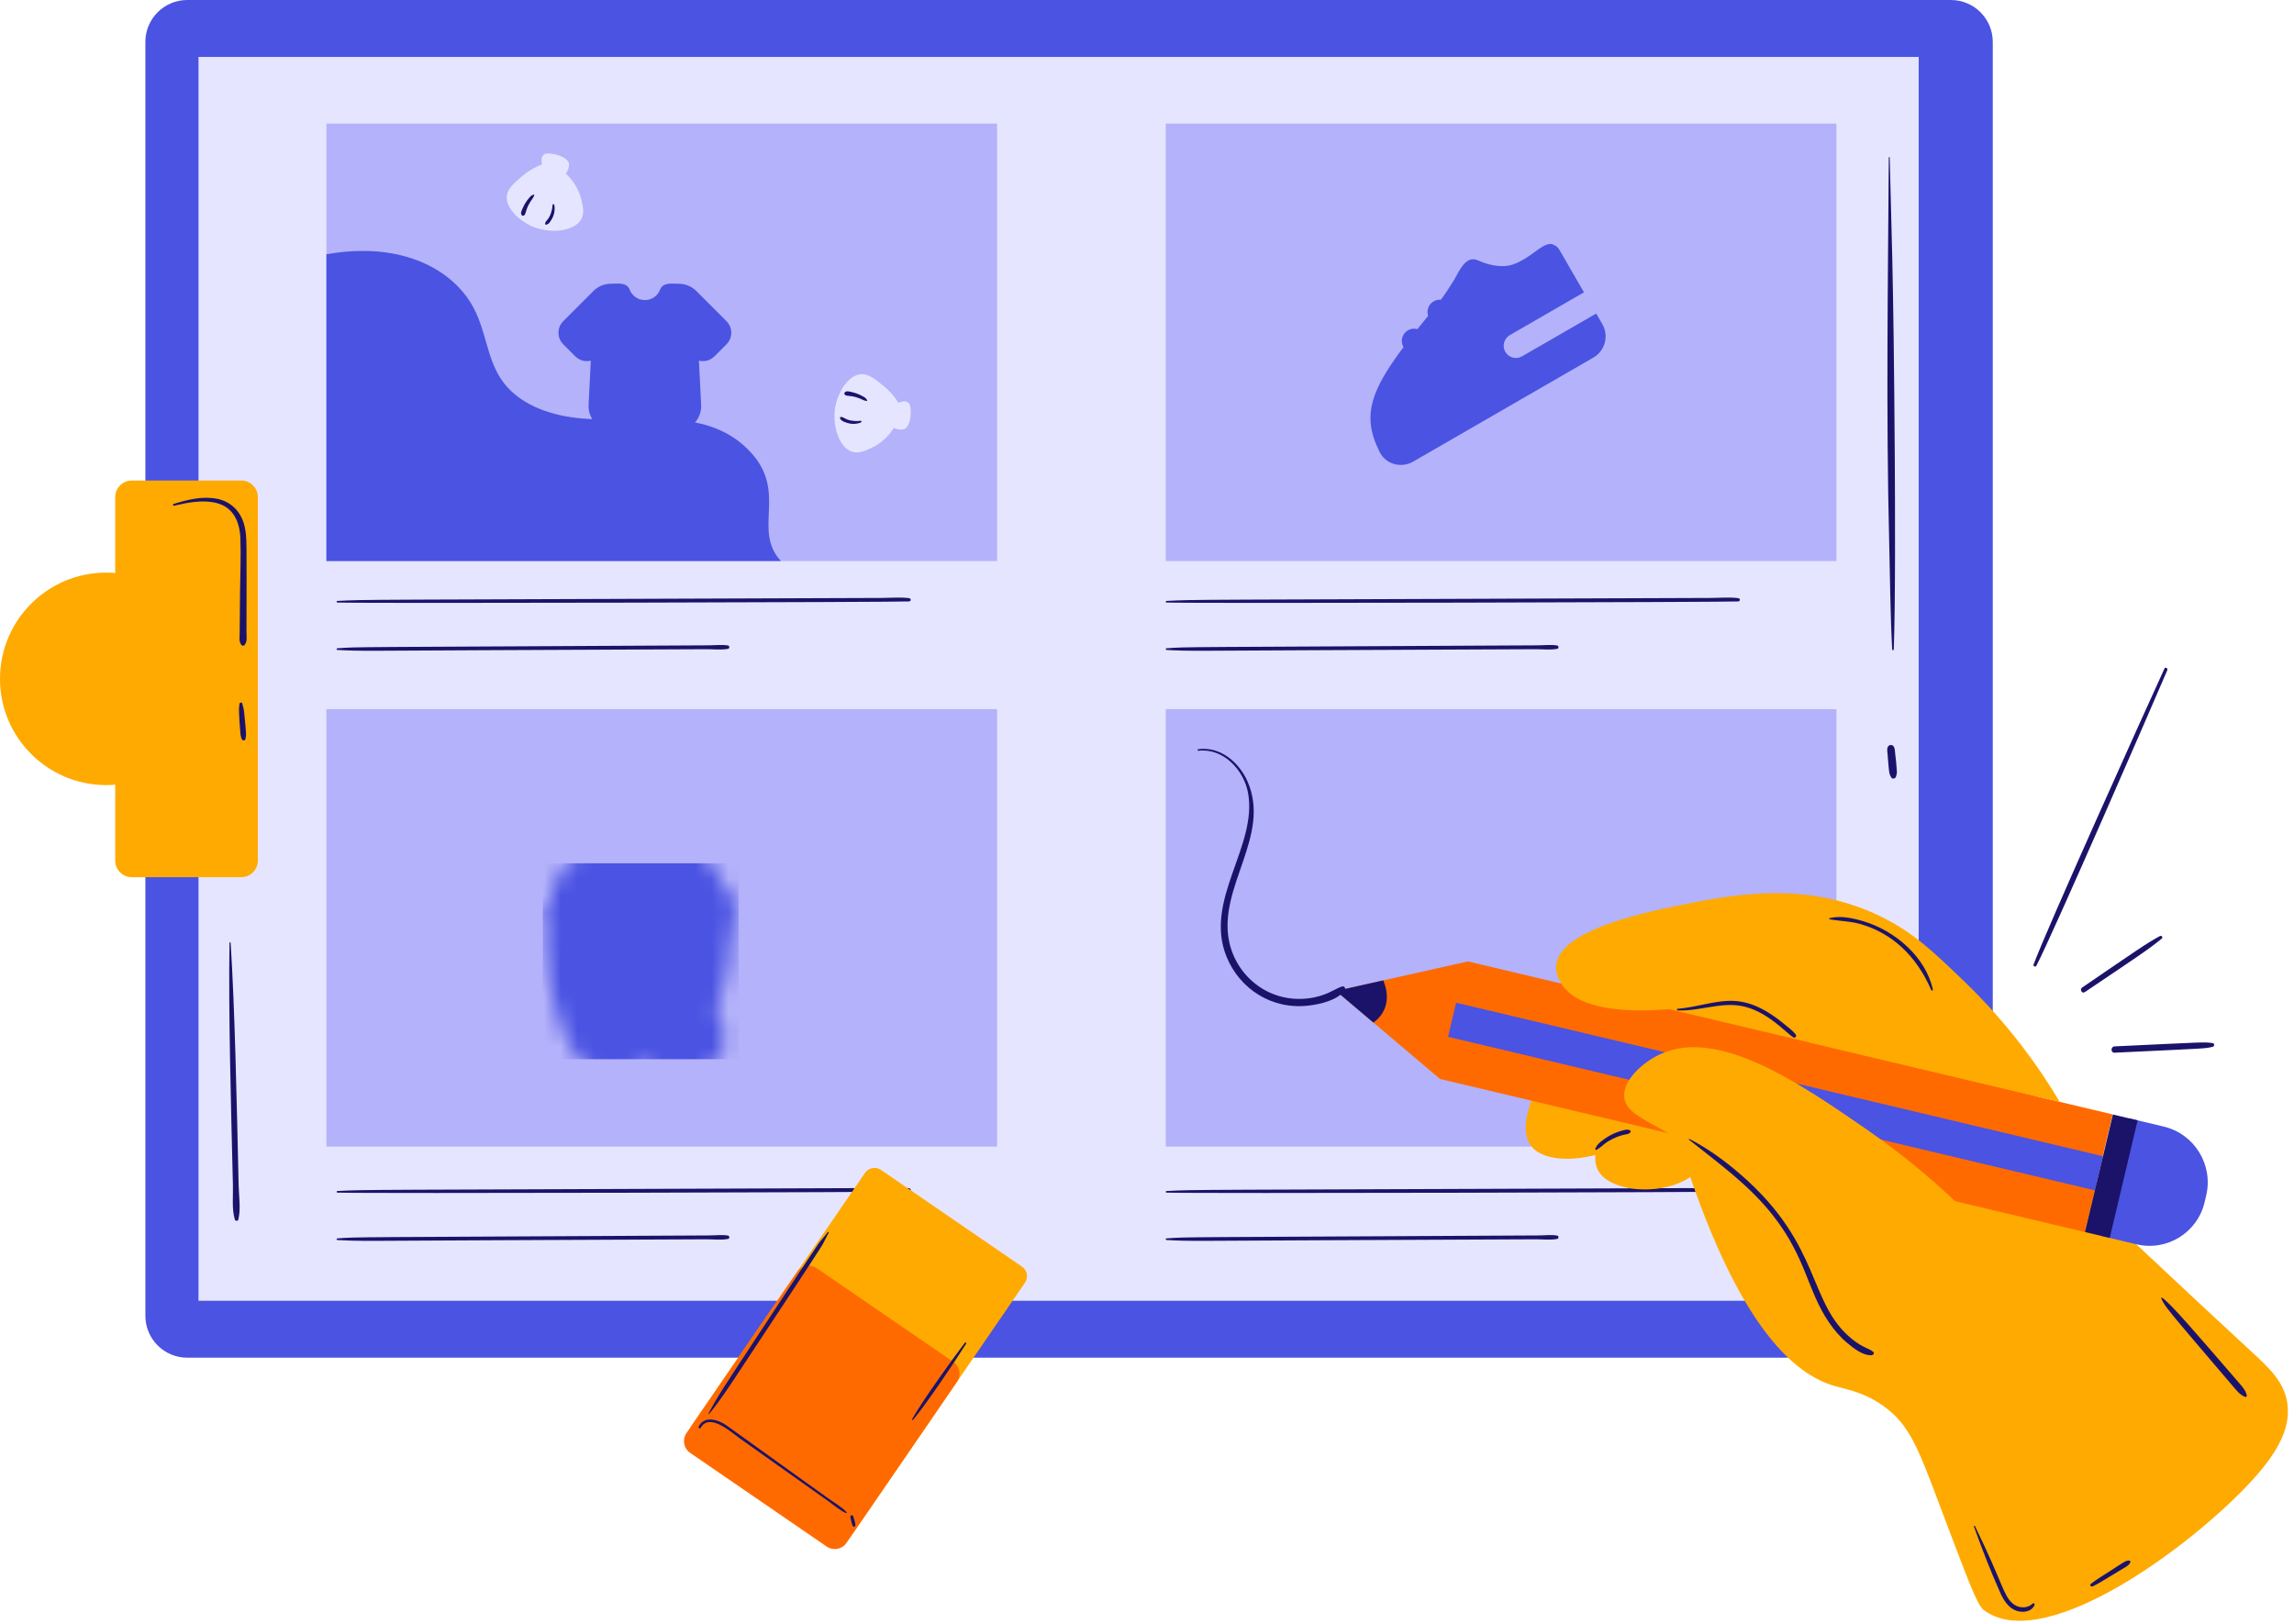 <svg width="137" height="97" viewBox="0 0 137 97" fill="none" xmlns="http://www.w3.org/2000/svg">
<path d="M116.508 0H11.184C9.802 0 8.682 1.12 8.682 2.502V78.588C8.682 79.97 9.802 81.09 11.184 81.09H116.508C117.89 81.09 119.01 79.97 119.01 78.588V2.502C119.01 1.12 117.89 0 116.508 0Z" fill="#4A53E2"/>
<path d="M11.855 3.4H114.587V77.69H11.855V3.4Z" fill="#E5E5FF"/>
<path d="M14.408 28.701H7.872C7.325 28.701 6.881 29.145 6.881 29.692V51.4C6.881 51.947 7.325 52.391 7.872 52.391H14.408C14.955 52.391 15.399 51.947 15.399 51.4V29.692C15.399 29.145 14.955 28.701 14.408 28.701Z" fill="#FFAA00"/>
<path d="M6.346 46.891C9.851 46.891 12.692 44.05 12.692 40.545C12.692 37.04 9.851 34.199 6.346 34.199C2.841 34.199 0 37.04 0 40.545C0 44.05 2.841 46.891 6.346 46.891Z" fill="#FFAA00"/>
<path d="M19.494 7.381H59.547V33.509H19.494V7.381Z" fill="#B4B2FA"/>
<path d="M69.621 7.381H109.673V33.509H69.621V7.381Z" fill="#B4B2FA"/>
<path d="M19.494 42.355H59.547V68.482H19.494V42.355Z" fill="#B4B2FA"/>
<path d="M69.621 42.355H109.673V68.482H69.621V42.355Z" fill="#B4B2FA"/>
<path d="M54.295 35.729C54.295 35.727 54.295 35.726 54.295 35.725C53.762 35.658 53.194 35.711 52.656 35.713C20.208 35.834 22.05 35.8 20.15 35.891C20.088 35.894 20.088 35.985 20.15 35.987C21.652 36.049 53.954 35.966 54.295 35.921C54.426 35.904 54.412 35.734 54.295 35.729Z" fill="#1B136A"/>
<path d="M43.49 38.559C43.49 38.558 43.491 38.556 43.491 38.555C43.126 38.488 42.738 38.541 42.37 38.543C20.424 38.663 21.518 38.624 20.135 38.721C20.093 38.724 20.093 38.815 20.135 38.817C21.52 38.9 21.865 38.866 29.291 38.833L42.183 38.775C42.611 38.773 43.066 38.833 43.491 38.751C43.58 38.734 43.571 38.564 43.49 38.559Z" fill="#1B136A"/>
<path d="M103.812 35.729C103.812 35.727 103.812 35.726 103.813 35.725C103.279 35.658 102.712 35.711 102.174 35.713C69.725 35.834 71.568 35.8 69.668 35.891C69.606 35.894 69.605 35.985 69.668 35.987C71.169 36.049 103.471 35.966 103.813 35.921C103.943 35.904 103.93 35.734 103.812 35.729Z" fill="#1B136A"/>
<path d="M93.008 38.559C93.008 38.558 93.008 38.556 93.008 38.555C92.643 38.488 92.255 38.541 91.887 38.543C69.942 38.663 71.035 38.624 69.653 38.721C69.611 38.724 69.61 38.815 69.653 38.817C71.038 38.9 71.382 38.866 78.808 38.833L91.701 38.775C92.129 38.773 92.584 38.833 93.008 38.751C93.098 38.734 93.088 38.564 93.008 38.559Z" fill="#1B136A"/>
<path d="M54.295 70.973C54.295 70.972 54.295 70.97 54.295 70.969C53.762 70.902 53.194 70.956 52.656 70.957C20.208 71.079 22.05 71.044 20.15 71.135C20.088 71.138 20.088 71.229 20.15 71.231C21.652 71.293 53.954 71.21 54.295 71.165C54.426 71.148 54.412 70.978 54.295 70.973Z" fill="#1B136A"/>
<path d="M43.49 73.803C43.49 73.802 43.491 73.8 43.491 73.799C43.126 73.733 42.738 73.786 42.37 73.788C20.424 73.907 21.518 73.869 20.135 73.965C20.093 73.968 20.093 74.059 20.135 74.061C21.52 74.144 21.865 74.11 29.291 74.077L42.183 74.019C42.611 74.017 43.066 74.077 43.491 73.995C43.58 73.978 43.571 73.808 43.49 73.803Z" fill="#1B136A"/>
<path d="M103.812 70.973C103.812 70.972 103.812 70.97 103.813 70.969C103.279 70.902 102.712 70.956 102.174 70.957C69.725 71.079 71.568 71.044 69.668 71.135C69.606 71.138 69.605 71.229 69.668 71.231C71.169 71.293 103.471 71.21 103.813 71.165C103.943 71.148 103.93 70.978 103.812 70.973Z" fill="#1B136A"/>
<path d="M93.008 73.803C93.008 73.802 93.008 73.8 93.008 73.799C92.643 73.733 92.255 73.786 91.887 73.788C69.942 73.907 71.035 73.869 69.653 73.965C69.611 73.968 69.61 74.059 69.653 74.061C71.038 74.144 71.382 74.11 78.808 74.077L91.701 74.019C92.129 74.017 92.584 74.077 93.008 73.995C93.098 73.978 93.088 73.808 93.008 73.803Z" fill="#1B136A"/>
<path d="M44.889 27.076C42.126 23.983 37.666 25.453 34.098 24.918C32.392 24.662 30.631 23.938 29.753 22.364C28.883 20.805 28.994 19.015 27.613 17.4C26.131 15.667 23.346 14.498 19.494 15.189V33.507H46.637C44.93 31.667 47.013 29.454 44.889 27.076Z" fill="#4A53E2"/>
<path d="M54.23 24.042C54.015 23.879 53.676 24.049 53.657 24.059C53.406 23.653 53.081 23.29 52.703 22.996C52.23 22.627 51.869 22.324 51.434 22.347C50.674 22.387 50.105 23.377 49.923 24.104C49.636 25.25 50.064 26.737 50.904 26.985C51.284 27.097 51.659 26.929 52.015 26.769C52.78 26.426 53.201 25.846 53.378 25.564C53.592 25.664 53.846 25.677 53.968 25.642C54.303 25.548 54.42 24.913 54.388 24.487C54.374 24.301 54.359 24.139 54.23 24.042Z" fill="#E5E5FF"/>
<path d="M51.757 23.851C51.692 23.756 51.611 23.716 51.545 23.679C51.306 23.545 51.087 23.464 50.83 23.407C50.662 23.371 50.511 23.334 50.444 23.455C50.416 23.471 50.406 23.514 50.438 23.534C50.437 23.555 50.461 23.584 50.479 23.595C50.574 23.665 50.768 23.619 51.132 23.726C51.461 23.822 51.523 23.904 51.695 23.939C51.723 23.945 51.752 23.941 51.78 23.947C51.79 23.949 51.8 23.935 51.794 23.926C51.78 23.902 51.772 23.874 51.757 23.851Z" fill="#1B136A"/>
<path d="M51.446 25.147C51.42 25.148 51.402 25.135 51.376 25.132C51.327 25.127 51.231 25.178 50.864 25.124C50.483 25.068 50.36 24.888 50.263 24.912C50.247 24.909 50.231 24.907 50.216 24.904C50.179 24.897 50.151 24.942 50.166 24.974C50.213 25.068 50.211 25.125 50.525 25.236C50.738 25.312 50.947 25.339 51.165 25.301C51.449 25.253 51.404 25.22 51.457 25.183C51.471 25.173 51.463 25.147 51.446 25.147Z" fill="#1B136A"/>
<path d="M32.461 9.249C32.261 9.43 32.364 9.795 32.37 9.816C31.925 9.986 31.507 10.237 31.147 10.552C30.695 10.948 30.33 11.245 30.27 11.676C30.166 12.431 31.031 13.176 31.711 13.491C32.783 13.989 34.324 13.849 34.725 13.07C34.907 12.718 34.812 12.319 34.723 11.938C34.53 11.123 34.04 10.6 33.796 10.373C33.935 10.182 33.995 9.934 33.984 9.808C33.955 9.462 33.353 9.226 32.929 9.178C32.743 9.157 32.581 9.141 32.461 9.249Z" fill="#E5E5FF"/>
<path d="M31.81 11.643C31.704 11.688 31.649 11.76 31.601 11.818C31.424 12.027 31.303 12.228 31.199 12.47C31.131 12.627 31.068 12.769 31.173 12.857C31.184 12.889 31.224 12.905 31.25 12.879C31.27 12.883 31.303 12.865 31.317 12.85C31.404 12.77 31.396 12.57 31.57 12.233C31.726 11.928 31.818 11.882 31.884 11.719C31.895 11.693 31.897 11.665 31.908 11.638C31.912 11.628 31.901 11.616 31.891 11.62C31.864 11.63 31.835 11.632 31.81 11.643Z" fill="#1B136A"/>
<path d="M33.024 12.194C33.02 12.22 33.004 12.235 32.996 12.26C32.982 12.307 33.014 12.412 32.892 12.762C32.765 13.125 32.565 13.212 32.57 13.312C32.565 13.327 32.559 13.342 32.554 13.357C32.54 13.392 32.579 13.428 32.613 13.418C32.714 13.39 32.769 13.402 32.938 13.116C33.052 12.921 33.118 12.721 33.123 12.499C33.129 12.211 33.088 12.249 33.062 12.19C33.055 12.174 33.028 12.177 33.024 12.194Z" fill="#1B136A"/>
<path d="M108.218 54.804C108.442 54.576 108.622 54.397 108.931 54.266C113.086 52.506 123.143 67.416 127.572 74.309C130.587 77.139 132.714 79.116 134.425 80.696C135.519 81.706 136.403 82.518 136.599 83.796C136.851 85.438 135.849 87.078 133.872 89.075C129.939 93.049 121.839 98.744 118.456 96.149C118.126 95.895 117.661 94.692 116.745 92.297C114.736 87.046 114.327 85.393 112.658 84.107C111.445 83.172 110.28 82.981 109.637 82.803C106.776 82.013 103.102 78.404 99.596 65.948C103.515 59.911 106.494 56.558 108.218 54.804Z" fill="#FFAA00"/>
<path d="M102.912 56.706C101.127 57.006 97.529 57.886 94.635 60.893C92.558 63.05 90.253 66.916 91.449 68.453C92.308 69.556 94.884 69.348 96.543 68.509C97.956 67.795 98.118 66.92 99.595 65.948C101.166 64.915 102.831 64.688 103.949 64.649L111.456 64.885L110.352 58.332L102.912 56.706Z" fill="#FFAA00"/>
<path d="M107.835 60.487C106.118 60.521 102.62 60.848 99.487 63.269C97.24 65.005 94.541 68.313 95.451 69.921C96.1 71.069 98.523 71.36 100.223 70.68C102.057 69.946 102.237 68.407 104.051 67.793C105.402 67.336 106.758 67.697 107.707 68.084L114.718 69.346L114.591 63.044L107.835 60.487Z" fill="#FFAA00"/>
<path d="M126.168 66.56L124.501 73.581L86.001 64.444C83.93 62.691 81.86 60.937 79.789 59.184C82.415 58.597 85.041 58.01 87.667 57.423C100.501 60.468 113.334 63.514 126.168 66.56Z" fill="#FF6A00"/>
<path d="M82.015 61.072C82.015 61.072 83.326 60.306 82.612 58.555L79.787 59.186L82.015 61.072Z" fill="#1B136A"/>
<path d="M86.478 61.925L86.962 59.888L125.591 69.058L125.107 71.096L86.478 61.925Z" fill="#4A53E2"/>
<path d="M125.508 73.821L127.175 66.8L129.215 67.285C131.054 67.721 132.192 69.568 131.755 71.406L131.658 71.816C131.228 73.626 129.409 74.748 127.598 74.318L125.508 73.821Z" fill="#4A53E2"/>
<path d="M124.516 73.586L126.183 66.565L127.661 66.916L125.995 73.937L124.516 73.586Z" fill="#1B136A"/>
<path d="M123.008 65.81C121.87 63.9 120.039 61.237 117.25 58.56C115.446 56.828 114.286 55.715 112.405 54.78C107.845 52.513 103.363 53.439 99.956 54.142C96.893 54.774 91.603 56.1 93.239 58.745C94.995 61.585 102.982 59.825 103.866 59.623C105.257 60.501 106.647 61.379 108.038 62.257C113.028 63.442 118.018 64.626 123.008 65.81Z" fill="#FFAA00"/>
<path d="M112.564 80.343C109.59 76.732 107.081 74.061 105.299 72.258C103.754 70.695 102.964 69.901 102.085 69.247C99.226 67.121 97.121 66.794 97 65.534C96.905 64.543 98.063 63.48 99.106 62.984C102.59 61.328 107.489 64.706 111.416 67.413C114.032 69.217 116.045 71.018 117.477 72.434C115.839 75.07 114.201 77.707 112.564 80.343Z" fill="#FFAA00"/>
<path d="M107.242 61.789C107.065 61.552 106.797 61.365 106.569 61.176C103.814 58.898 102.553 60.033 100.178 60.255C100.124 60.26 100.135 60.346 100.186 60.348C101.468 60.41 102.73 59.847 104.007 60.084C105.525 60.365 106.703 61.728 107.1 61.957C107.213 62.023 107.317 61.889 107.242 61.789Z" fill="#1B136A"/>
<path d="M111.876 80.749C111.605 80.518 111.261 80.504 110.622 79.992C107.948 77.846 108.838 74.404 103.988 70.18C103.033 69.348 102.025 68.609 100.9 68.029C100.869 68.013 100.844 68.053 100.871 68.074C102.663 69.495 104.507 70.82 105.924 72.646C107.889 75.176 107.923 77.066 109.229 78.984C109.534 79.431 109.885 79.846 110.3 80.195C110.673 80.511 111.267 80.986 111.787 80.941C111.87 80.933 111.962 80.822 111.876 80.749Z" fill="#1B136A"/>
<path d="M97.355 67.52C97.257 67.465 97.186 67.456 97.074 67.479C96.581 67.579 96.094 67.8 95.668 68.138C95.472 68.294 95.375 68.381 95.27 68.607C95.249 68.652 95.311 68.7 95.351 68.675C95.776 68.418 95.752 68.303 96.298 68.027C96.556 67.897 96.819 67.806 97.105 67.751C97.264 67.721 97.263 67.728 97.364 67.631C97.395 67.601 97.396 67.543 97.355 67.52Z" fill="#1B136A"/>
<path d="M80.144 58.919C79.648 59.087 79.18 59.515 78.073 59.635C75.716 59.89 73.827 58.269 73.405 56.231C72.73 52.971 75.928 49.922 74.506 46.68C74 45.527 72.876 44.564 71.555 44.748C71.503 44.756 71.515 44.847 71.568 44.841C73.053 44.66 74.293 45.991 74.537 47.37C75.105 50.566 71.872 53.767 73.254 57.15C74.031 59.052 75.948 60.334 78.186 60.056C78.884 59.97 79.828 59.744 80.298 59.183C80.391 59.072 80.307 58.864 80.144 58.919Z" fill="#1B136A"/>
<path d="M121.393 95.776C121.06 96.094 120.529 96.065 120.189 95.762C119.625 95.258 119.659 94.667 117.944 91.143C117.928 91.109 117.87 91.133 117.883 91.169C118.363 92.494 118.869 93.816 119.445 95.102C119.645 95.551 119.927 96.029 120.417 96.203C120.799 96.338 121.324 96.28 121.505 95.862C121.535 95.792 121.456 95.717 121.393 95.776Z" fill="#1B136A"/>
<path d="M127.158 93.208C126.947 93.195 126.833 93.306 125.995 93.845C125.613 94.09 125.223 94.323 124.865 94.601C124.775 94.67 124.889 94.793 124.979 94.749C125.371 94.558 125.59 94.408 126.723 93.725C126.892 93.624 127.14 93.511 127.222 93.32C127.244 93.267 127.219 93.212 127.158 93.208Z" fill="#1B136A"/>
<path d="M133.754 82.637C131.256 79.748 129.592 77.794 129.115 77.505C129.094 77.492 129.06 77.514 129.07 77.539C129.274 78.025 129.321 78.068 133.427 82.882C133.625 83.114 133.795 83.314 134.08 83.433C134.141 83.459 134.193 83.387 134.18 83.334C134.11 83.048 133.943 82.856 133.754 82.637Z" fill="#1B136A"/>
<path d="M111.252 55.013C110.64 54.834 109.9 54.673 109.271 54.839C109.237 54.848 109.233 54.904 109.271 54.91C109.904 55.018 110.532 55.019 111.154 55.204C112.945 55.736 114.419 57.016 115.341 59.141C115.365 59.195 115.445 59.155 115.433 59.102C115.011 57.169 113.18 55.578 111.252 55.013Z" fill="#1B136A"/>
<path d="M14.72 37.742C14.726 32.275 14.755 32.098 14.611 31.452C14.423 30.606 13.842 29.973 12.984 29.796C12.105 29.615 11.206 29.84 10.368 30.1C10.302 30.121 10.329 30.22 10.397 30.204C11.212 30.013 12.136 29.83 12.963 30.051C13.964 30.318 14.321 31.208 14.357 32.166C14.396 33.219 14.346 34.282 14.336 35.336L14.313 37.813C14.311 38.063 14.258 38.303 14.409 38.511C14.466 38.589 14.562 38.588 14.619 38.511C14.78 38.294 14.72 38.003 14.72 37.742Z" fill="#1B136A"/>
<path d="M14.582 42.554C14.55 42.234 14.498 42.177 14.471 42.025C14.453 41.925 14.301 41.952 14.299 42.048C14.297 42.143 14.275 42.235 14.272 42.331C14.264 42.585 14.332 43.602 14.363 43.868C14.375 43.968 14.4 44.047 14.436 44.141C14.473 44.237 14.632 44.262 14.657 44.141C14.713 43.882 14.714 43.9 14.582 42.554Z" fill="#1B136A"/>
<path d="M113.158 27.322C113.086 15.918 112.935 13.068 112.855 9.407C112.854 9.372 112.801 9.372 112.801 9.407C112.749 17.047 112.634 24.698 112.823 32.338C112.877 34.486 112.889 36.642 113.003 38.787C113.007 38.848 113.095 38.848 113.098 38.787C113.201 36.081 113.175 30.03 113.158 27.322Z" fill="#1B136A"/>
<path d="M113.275 45.939C113.266 45.745 113.21 45.239 113.186 45.046C113.167 44.89 113.179 44.668 113.064 44.552C112.969 44.457 112.823 44.488 112.753 44.592C112.669 44.717 112.72 44.92 112.729 45.063C112.744 45.308 112.807 46.064 112.841 46.202C112.859 46.278 112.907 46.354 112.941 46.424C113.002 46.55 113.196 46.511 113.23 46.386C113.302 46.128 113.288 46.195 113.275 45.939Z" fill="#1B136A"/>
<path d="M14.252 70.801C14.134 65.59 14.02 60.127 13.774 56.313C13.771 56.27 13.707 56.269 13.706 56.313C13.636 60.393 13.801 66.296 13.911 70.801C13.927 71.45 13.837 72.214 14.025 72.838C14.055 72.937 14.206 72.944 14.233 72.838C14.39 72.209 14.266 71.447 14.252 70.801Z" fill="#1B136A"/>
<path d="M61.036 75.653L52.615 69.876C52.302 69.661 51.875 69.741 51.66 70.054L41.315 85.132C41.101 85.445 41.18 85.873 41.493 86.087L49.914 91.864C50.227 92.079 50.654 91.999 50.869 91.687L61.214 76.608C61.428 76.295 61.349 75.868 61.036 75.653Z" fill="#FFAA00"/>
<path d="M56.94 81.345L48.78 75.747C48.395 75.482 47.868 75.58 47.603 75.966L40.995 85.597C40.731 85.983 40.829 86.51 41.215 86.774L49.374 92.372C49.76 92.637 50.287 92.539 50.552 92.153L57.159 82.522C57.424 82.136 57.326 81.609 56.94 81.345Z" fill="#FF6A00"/>
<path d="M44.222 81.797C46.271 78.695 48.556 75.247 49.07 74.424C49.229 74.168 49.335 73.891 49.491 73.635C49.515 73.596 49.459 73.557 49.432 73.594C49.259 73.838 49.048 74.045 48.876 74.29C48.426 74.932 45.814 78.915 45.793 78.949C43.367 82.64 42.876 83.342 42.318 84.416C42.304 84.443 42.337 84.467 42.357 84.443C43.037 83.612 43.63 82.693 44.222 81.797Z" fill="#1B136A"/>
<path d="M50.565 90.326C50.259 89.989 49.809 89.741 49.44 89.476L43.363 85.117C42.875 84.788 42.071 84.533 41.728 85.199C41.686 85.279 41.8 85.362 41.846 85.28C42.37 84.35 43.656 85.538 44.172 85.903L49.468 89.661C49.805 89.901 50.151 90.21 50.532 90.374C50.56 90.385 50.584 90.347 50.565 90.326Z" fill="#1B136A"/>
<path d="M50.96 90.574C50.922 90.445 50.761 90.507 50.783 90.607C50.882 91.041 50.863 90.988 50.916 91.116C50.951 91.202 51.035 91.201 51.073 91.147C51.125 91.071 51.005 90.731 50.96 90.574Z" fill="#1B136A"/>
<path d="M57.701 80.252C57.734 80.199 57.659 80.149 57.622 80.198C56.858 81.2 55.1 83.655 54.475 84.75C54.45 84.794 54.507 84.832 54.539 84.794C55.345 83.826 57.03 81.318 57.701 80.252Z" fill="#1B136A"/>
<path d="M129.264 39.93C128.025 42.627 122.149 55.668 121.445 57.614C121.41 57.711 121.563 57.775 121.611 57.684C122.559 55.893 128.639 41.893 129.433 40.029C129.481 39.915 129.317 39.815 129.264 39.93Z" fill="#1B136A"/>
<path d="M128.994 55.906C128.134 56.377 127.685 56.705 124.349 58.981C124.181 59.096 124.339 59.37 124.508 59.255C127.565 57.192 128.302 56.721 129.108 56.054C129.193 55.984 129.084 55.856 128.994 55.906Z" fill="#1B136A"/>
<path d="M132.152 62.304C131.619 62.221 131.641 62.248 126.285 62.497C126.044 62.508 126.042 62.886 126.285 62.874C131.822 62.61 131.683 62.638 132.152 62.518C132.252 62.493 132.263 62.321 132.152 62.304Z" fill="#1B136A"/>
<g clip-path="url(#clip0_609_653)">
<path d="M93.132 14.927C93.077 14.832 93.002 14.75 92.911 14.688C92.82 14.626 92.716 14.586 92.608 14.569C92.308 14.569 91.984 14.806 91.637 15.062C91.552 15.124 91.465 15.188 91.376 15.25C90.98 15.526 90.525 15.777 90.136 15.856C89.529 15.98 88.832 15.805 88.274 15.556C87.638 15.263 87.27 15.938 86.985 16.46C86.932 16.557 86.881 16.65 86.833 16.73C86.621 17.075 86.354 17.488 86.051 17.904C85.93 17.893 85.808 17.912 85.696 17.96C85.584 18.008 85.486 18.083 85.41 18.178C85.335 18.273 85.284 18.386 85.263 18.506C85.242 18.625 85.252 18.749 85.29 18.864C85.065 19.14 84.851 19.405 84.649 19.659C84.508 19.619 84.36 19.622 84.221 19.668C84.083 19.714 83.961 19.8 83.872 19.915C83.783 20.03 83.73 20.17 83.721 20.315C83.711 20.461 83.745 20.606 83.819 20.732C83.035 21.779 82.495 22.631 82.184 23.39C81.921 24.033 81.808 24.635 81.857 25.249C81.906 25.853 82.107 26.416 82.388 26.986C82.77 27.758 83.706 27.969 84.391 27.573L95.157 21.358C95.493 21.164 95.738 20.844 95.838 20.47C95.939 20.095 95.886 19.696 95.692 19.36L95.327 18.727L90.894 21.286C90.726 21.381 90.527 21.407 90.341 21.356C90.154 21.305 89.996 21.183 89.899 21.016C89.802 20.849 89.776 20.65 89.825 20.463C89.875 20.277 89.996 20.117 90.162 20.019L94.595 17.46L93.132 14.927Z" fill="#4A53E2"/>
</g>
<mask id="mask0_609_653" style="mask-type:luminance" maskUnits="userSpaceOnUse" x="32" y="50" width="12" height="15">
<path d="M40.709 52.538H35.834C35.346 52.782 34.615 53.757 34.615 56.194C34.615 59.241 35.834 62.288 36.565 62.288C37.053 62.288 37.053 61.679 37.053 61.679V57.413C37.053 56.194 39.003 56.316 39.003 57.413V60.094C39.003 62.044 40.709 62.776 41.197 62.288C41.684 61.801 40.709 61.313 40.709 60.582C40.709 59.363 41.684 58.388 41.684 55.219C41.684 54.001 41.115 53.026 40.709 52.538Z" fill="#4A53E2" stroke="white" stroke-width="4" stroke-linejoin="round"/>
<path d="M34.859 54.488H41.441" stroke="#4A53E2" stroke-width="4" stroke-linecap="round" stroke-linejoin="round"/>
<path d="M35.056 53.513C34.878 53.926 34.73 54.483 34.66 55.219M41.685 55.219C41.683 54.719 41.59 54.223 41.411 53.756" stroke="#4A53E2" stroke-width="4" stroke-linejoin="round"/>
</mask>
<g mask="url(#mask0_609_653)">
<path d="M32.42 51.562H44.12V63.262H32.42V51.562Z" fill="#4A53E2"/>
</g>
<path fill-rule="evenodd" clip-rule="evenodd" d="M35.444 17.377C35.718 17.103 36.09 16.949 36.478 16.948C36.863 16.948 37.428 16.841 37.6 17.295C37.671 17.48 37.796 17.639 37.959 17.751C38.121 17.863 38.314 17.924 38.512 17.924C38.71 17.924 38.903 17.863 39.066 17.751C39.228 17.639 39.353 17.48 39.424 17.295C39.596 16.842 40.161 16.949 40.546 16.949C40.934 16.949 41.305 17.103 41.58 17.377L43.387 19.184C43.57 19.367 43.673 19.615 43.673 19.874C43.673 20.132 43.57 20.38 43.387 20.563L42.667 21.283C42.413 21.537 42.059 21.619 41.74 21.54L41.873 24.188C41.883 24.386 41.852 24.584 41.783 24.77C41.715 24.956 41.609 25.125 41.472 25.269C41.335 25.413 41.171 25.527 40.989 25.605C40.807 25.683 40.611 25.724 40.412 25.724H36.612C36.414 25.724 36.217 25.683 36.035 25.605C35.853 25.527 35.689 25.413 35.552 25.269C35.416 25.125 35.31 24.956 35.241 24.77C35.172 24.584 35.141 24.386 35.151 24.188L35.284 21.54C35.12 21.581 34.949 21.579 34.787 21.534C34.624 21.489 34.477 21.403 34.358 21.283L33.637 20.563C33.454 20.38 33.352 20.132 33.352 19.874C33.352 19.615 33.454 19.367 33.637 19.184L35.444 17.377Z" fill="#4A53E2"/>
<defs>
<clipPath id="clip0_609_653">
<rect width="17.55" height="17.55" fill="white" transform="translate(79.951 12.073)"/>
</clipPath>
</defs>
</svg>
